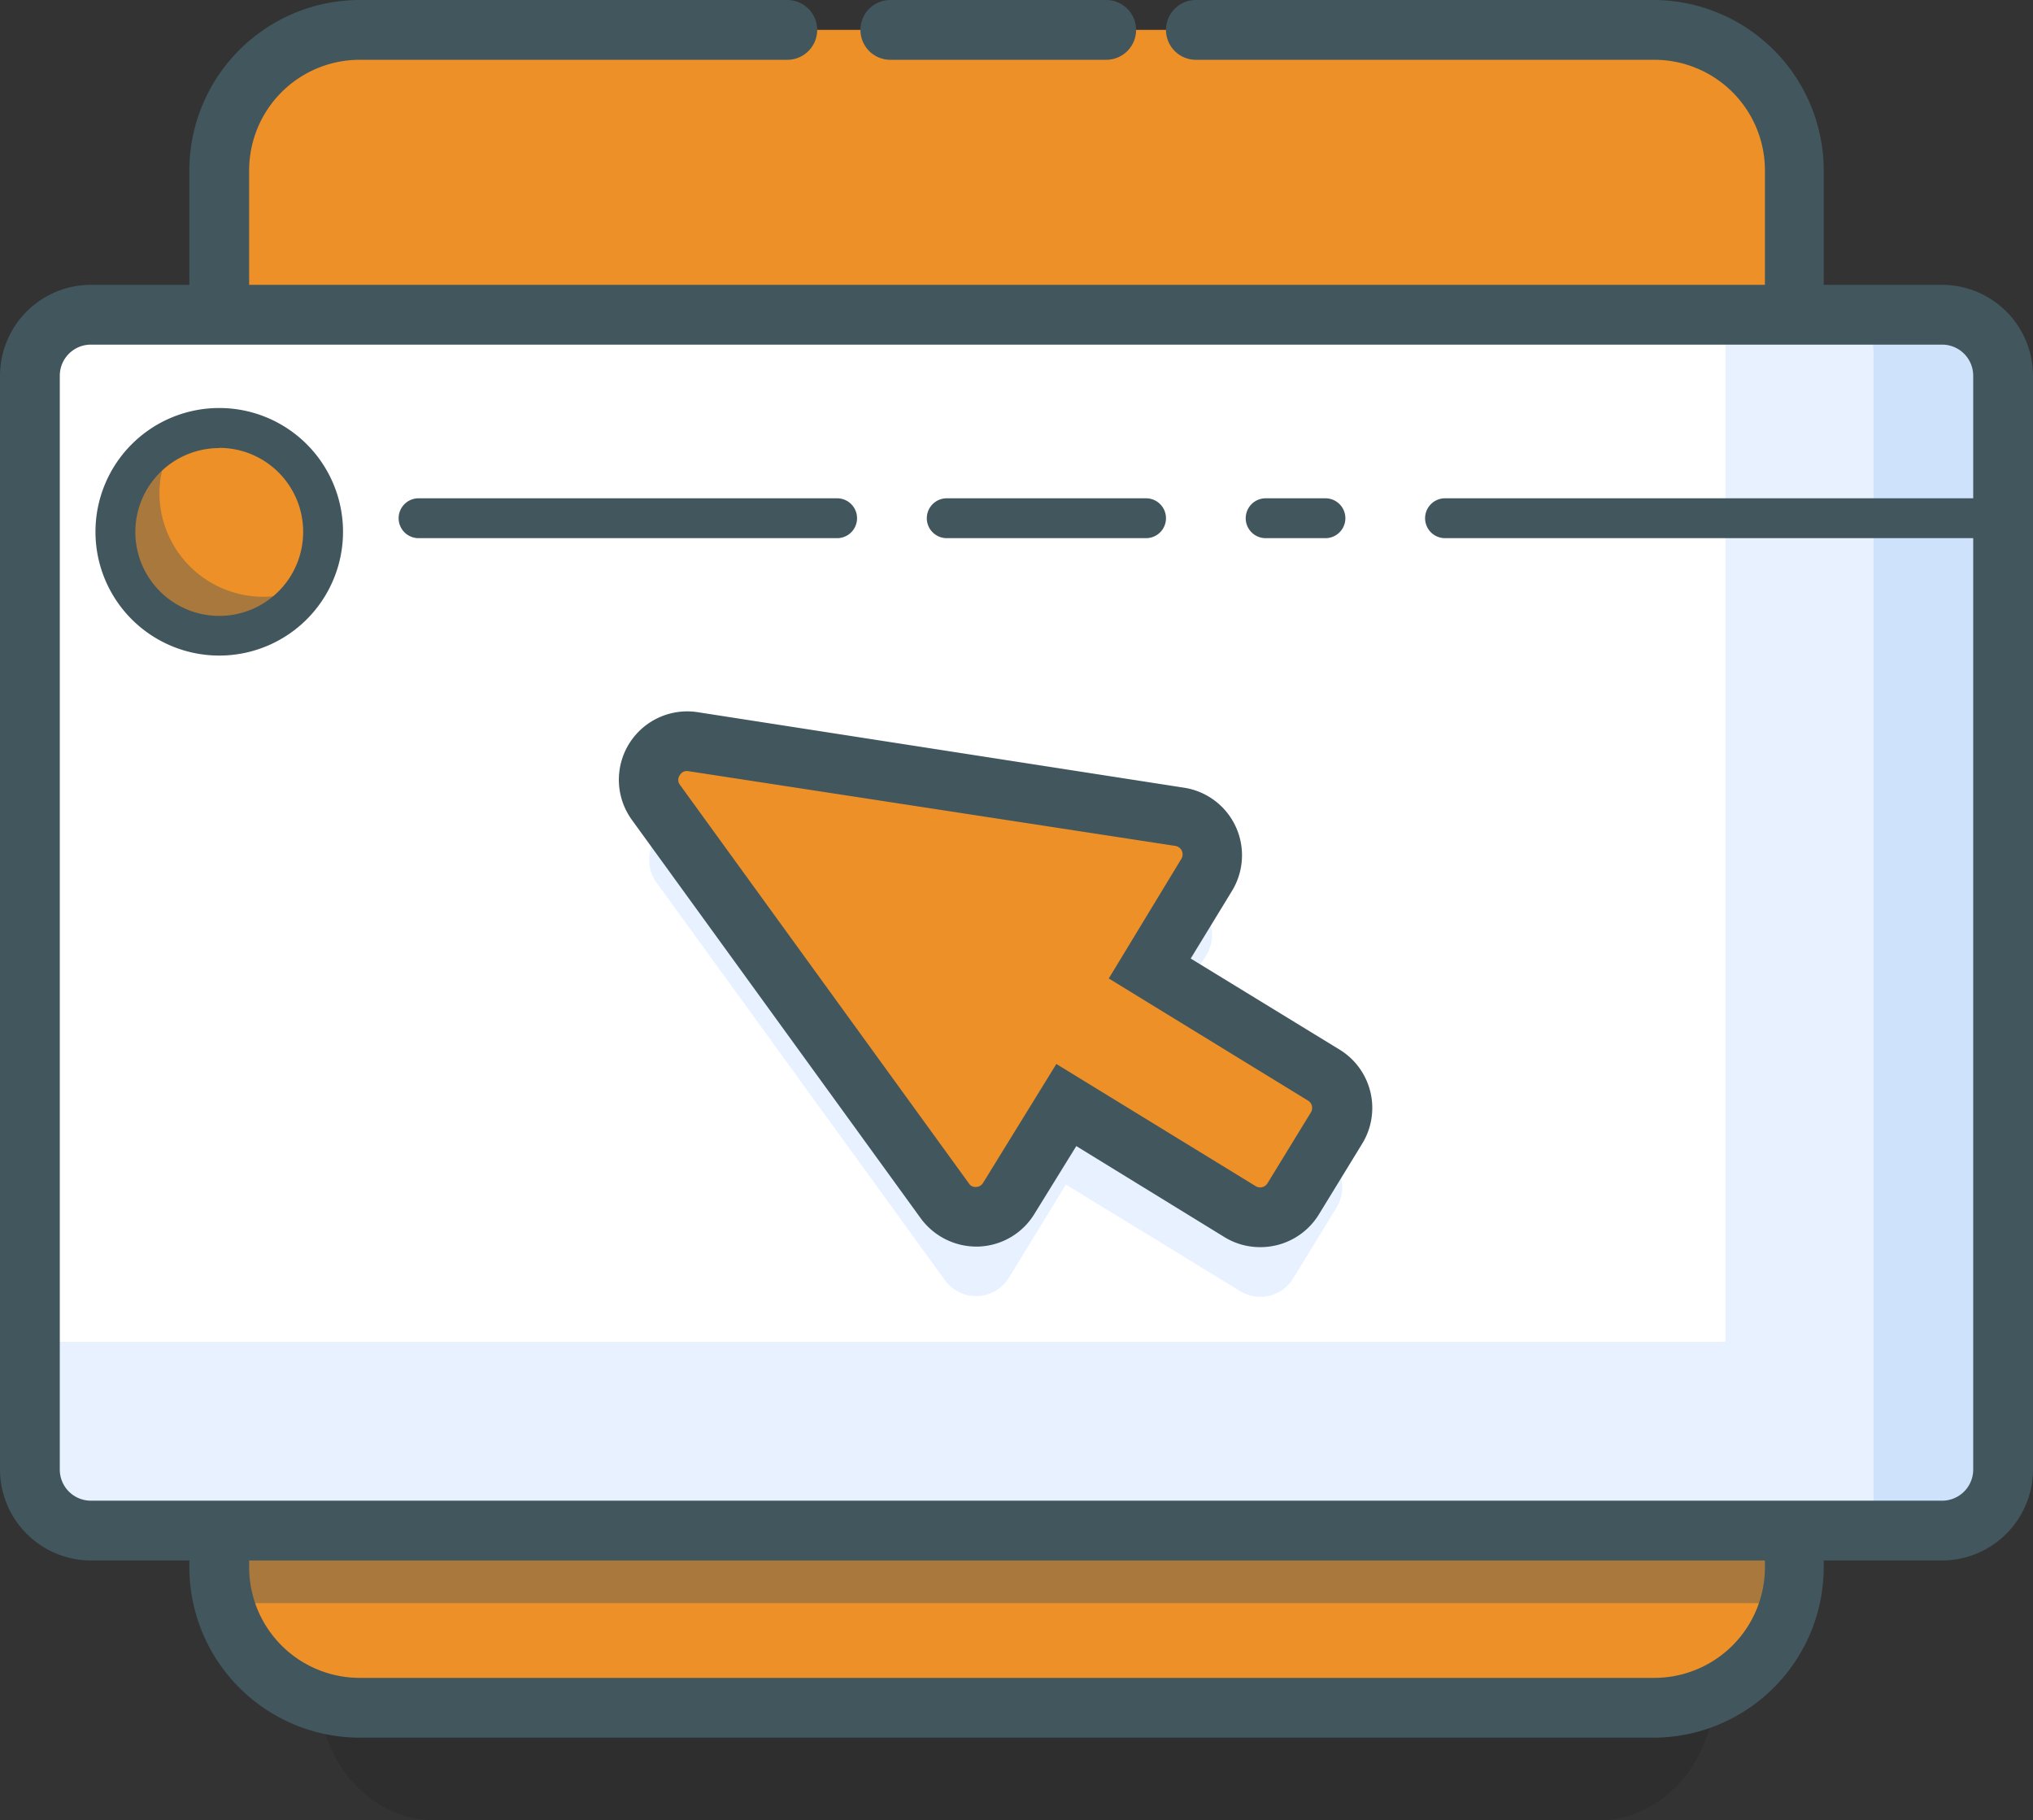 <svg xmlns="http://www.w3.org/2000/svg" viewBox="0 0 102 91.33"><rect x="0" y="0" width="102" height="91.33" fill="#333333" stroke="none"/><defs><style>.cls-1{opacity:0.1;}.cls-2{fill:#020202;}.cls-3{fill:#ed9027;}.cls-4,.cls-8{fill:#42565e;}.cls-5{fill:#fff;}.cls-6{fill:#cfe2fc;}.cls-7{fill:#e8f1ff;}.cls-8{opacity:0.4;}</style></defs><title>Asset 550</title><g id="Layer_2" data-name="Layer 2"><g id="Layer_1-2" data-name="Layer 1"><g class="cls-1"><path class="cls-2" d="M80.17,37.13H21.88C18.66,37.13,16,40,16,43.64V84.83c0,3.59,2.61,6.5,5.83,6.5H80.17c3.22,0,5.83-2.91,5.83-6.5V43.64C86,40,83.39,37.13,80.17,37.13ZM54.91,68.45V74a3.91,3.91,0,1,1-7.77,0V68.45A8.85,8.85,0,0,1,43.25,61c0-4.79,3.48-8.67,7.77-8.67S58.8,56.19,58.8,61A8.85,8.85,0,0,1,54.91,68.45Z"/></g><rect class="cls-3" x="11" y="1.5" width="79" height="84.18" rx="7.05" ry="7.05"/><path class="cls-4" d="M83,87.18H18A8.56,8.56,0,0,1,9.5,78.63V8.55A8.56,8.56,0,0,1,18,0H39.5a1.5,1.5,0,0,1,0,3H18A5.55,5.55,0,0,0,12.5,8.55V78.63A5.55,5.55,0,0,0,18,84.18H83a5.55,5.55,0,0,0,5.55-5.55V8.55A5.55,5.55,0,0,0,83,3H60a1.5,1.5,0,0,1,0-3H83A8.56,8.56,0,0,1,91.5,8.55V78.63A8.56,8.56,0,0,1,83,87.18Z"/><path class="cls-4" d="M55.5,3H44.67a1.5,1.5,0,0,1,0-3H55.5a1.5,1.5,0,0,1,0,3Z"/><path class="cls-5" d="M2,16.33H97.56A3.44,3.44,0,0,1,101,19.77V73.94a3.39,3.39,0,0,1-3.39,3.39H5.18A3.18,3.18,0,0,1,2,74.16V16.33A0,0,0,0,1,2,16.33Z"/><path class="cls-6" d="M100,17.9V75.33H1v-8H92v-53h4.44A3.56,3.56,0,0,1,100,17.9Z"/><path class="cls-7" d="M94,17.9V75.33H2v-8H86.57v-53h4.12A3.45,3.45,0,0,1,94,17.9Z"/><path class="cls-4" d="M97.44,78.29H4.56A4.57,4.57,0,0,1,0,73.73V18.85a4.57,4.57,0,0,1,4.56-4.56H97.44A4.57,4.57,0,0,1,102,18.85V73.73A4.57,4.57,0,0,1,97.44,78.29Zm-92.88-61A1.56,1.56,0,0,0,3,18.85V73.73a1.56,1.56,0,0,0,1.56,1.56H97.44A1.56,1.56,0,0,0,99,73.73V18.85a1.56,1.56,0,0,0-1.56-1.56Z"/><path class="cls-4" d="M42,27H21a1,1,0,0,1,0-2H42a1,1,0,0,1,0,2Z"/><path class="cls-4" d="M57.5,27h-10a1,1,0,0,1,0-2h10a1,1,0,0,1,0,2Z"/><path class="cls-4" d="M66.5,27h-3a1,1,0,0,1,0-2h3a1,1,0,0,1,0,2Z"/><path class="cls-4" d="M99.25,27H72.5a1,1,0,0,1,0-2H99.25a1,1,0,0,1,0,2Z"/><circle class="cls-3" cx="10.61" cy="26.33" r="5.21"/><path class="cls-8" d="M10.61,32.54a5.2,5.2,0,0,1-2.13-9.95A5.12,5.12,0,0,0,8,24.73a5.21,5.21,0,0,0,5.21,5.21,5.12,5.12,0,0,0,2.13-.47A5.19,5.19,0,0,1,10.61,32.54Z"/><path class="cls-4" d="M11,32.89a6.21,6.21,0,1,1,6.21-6.21A6.21,6.21,0,0,1,11,32.89Zm0-10.41a4.21,4.21,0,1,0,4.21,4.21A4.21,4.21,0,0,0,11,22.47Z"/><path class="cls-7" d="M60.53,47.91l-2.86,4.67,8.75,5.35a1.93,1.93,0,0,1,.64,2.65l-2.18,3.56a1.93,1.93,0,0,1-2.65.64l-8.75-5.35-2.86,4.67a1.93,1.93,0,0,1-3.21.13l-7.76-10.7-6.74-9.29a1.93,1.93,0,0,1,1.86-3L46.12,43l13.06,2A1.93,1.93,0,0,1,60.53,47.91Z"/><path class="cls-3" d="M60.53,43.91l-2.86,4.67,8.75,5.35a1.93,1.93,0,0,1,.64,2.65l-2.18,3.56a1.93,1.93,0,0,1-2.65.64l-8.75-5.35-2.86,4.67a1.93,1.93,0,0,1-3.21.13l-7.76-10.7-6.74-9.29a1.93,1.93,0,0,1,1.86-3L46.12,39l13.06,2A1.93,1.93,0,0,1,60.53,43.91Z"/><path class="cls-4" d="M63.22,62.57a3.41,3.41,0,0,1-1.78-.5L54,57.5,51.9,60.9a3.42,3.42,0,0,1-2.79,1.64,3.47,3.47,0,0,1-2.91-1.41l-14.5-20a3.43,3.43,0,0,1,3.3-5.4l24.41,3.79a3.43,3.43,0,0,1,2.4,5.18l-2.07,3.39,7.47,4.57a3.43,3.43,0,0,1,1.14,4.71l-2.18,3.56a3.44,3.44,0,0,1-2.93,1.64ZM53,53.38l10,6.13a.43.43,0,0,0,.33.05.42.42,0,0,0,.26-.19l2.18-3.56a.43.43,0,0,0-.14-.59l-10-6.13,3.64-6a.43.43,0,0,0-.3-.65L34.54,38.69a.4.4,0,0,0-.43.2.4.4,0,0,0,0,.48l14.5,20a.38.38,0,0,0,.36.18.42.42,0,0,0,.35-.2Z"/><rect class="cls-8" x="12" y="77.88" width="78" height="2.55"/></g></g></svg>